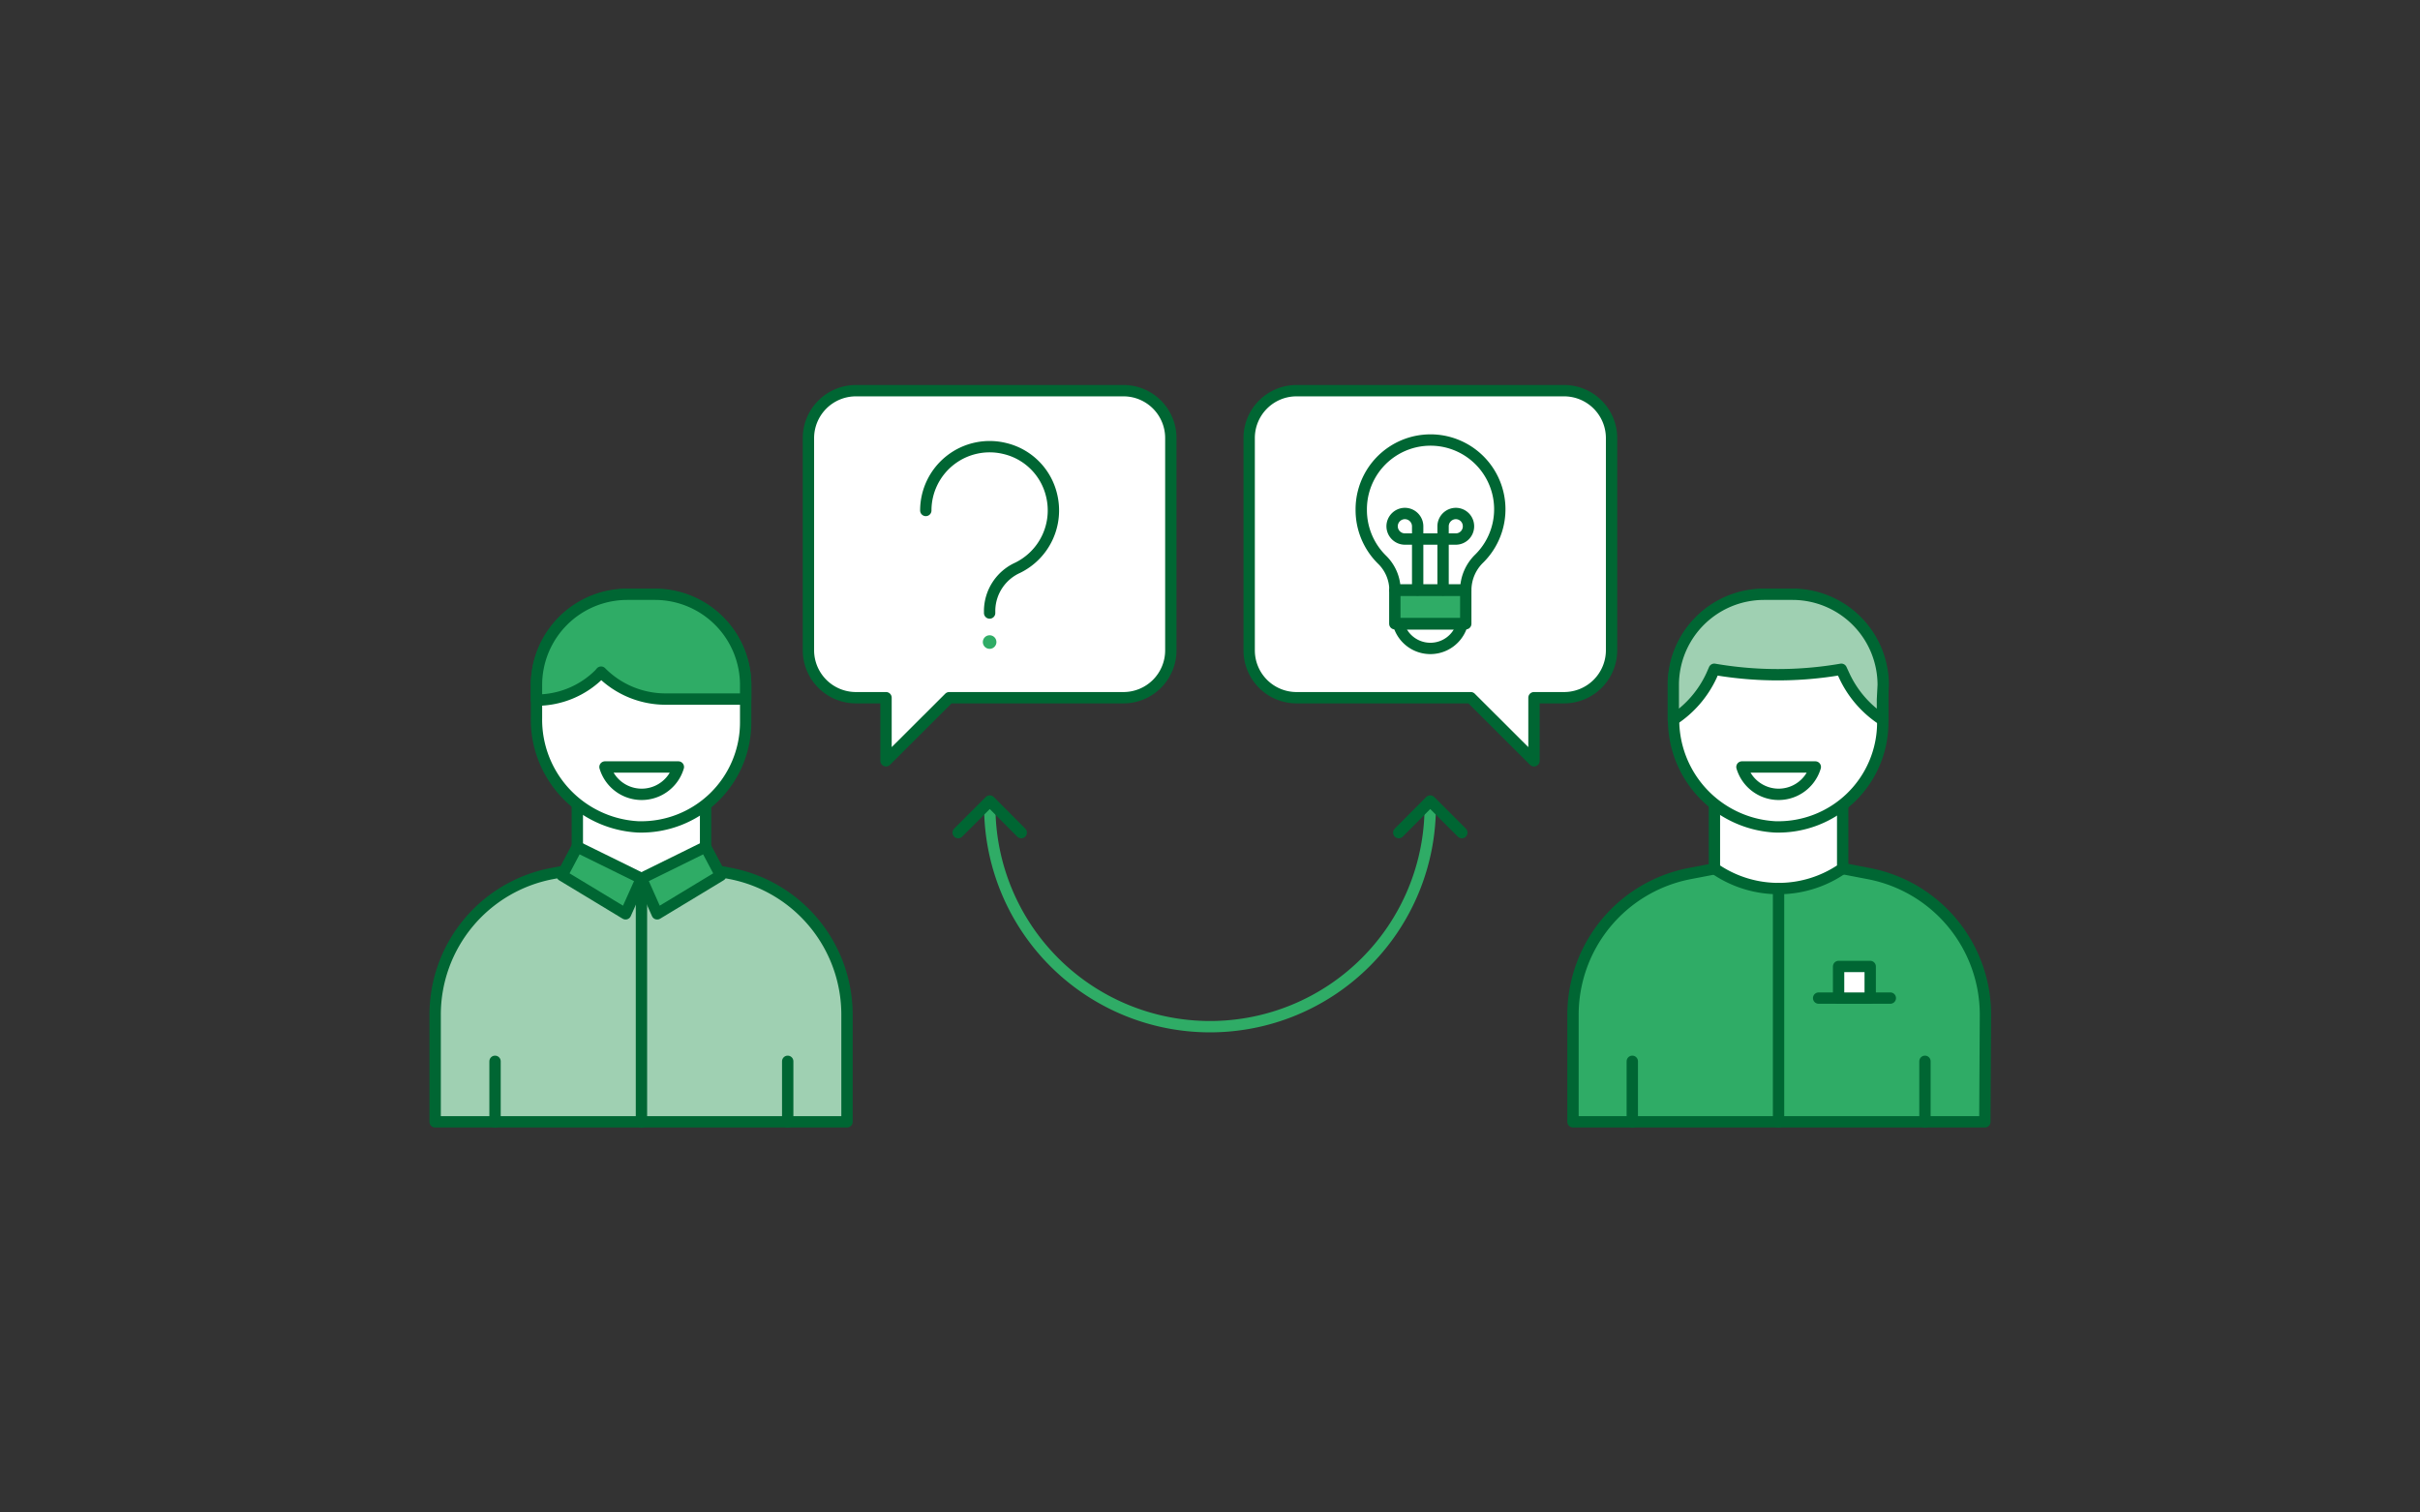 <svg id="Calque_1" data-name="Calque 1" xmlns="http://www.w3.org/2000/svg" viewBox="0 0 160 100">
  <rect x="0" y="0" width="160" height="100" fill="#333333" stroke="none"/>
  <g>
    <g>
      <g>
        <path d="M56,74.17H28.77V67.1a9.5,9.5,0,0,1,7.71-9.34l5.93-1.14,5.93,1.14A9.51,9.51,0,0,1,56,67.1Z" style="fill: #9fd0b2;stroke: #063;stroke-linecap: round;stroke-linejoin: round;stroke-width: 0.75px"/>
        <path d="M46.65,56.88h0a7.43,7.43,0,0,1-8.48,0h0V51.76h8.48Z" style="fill: #fff;stroke: #063;stroke-linecap: round;stroke-linejoin: round;stroke-width: 0.75px"/>
        <path d="M43.34,39.32H41.47a6,6,0,0,0-6,6v2.15a7.1,7.1,0,0,0,6.7,7.2,6.91,6.91,0,0,0,7.13-6.91V45.29A6,6,0,0,0,43.34,39.32Z" style="fill: #fff;stroke: #063;stroke-linecap: round;stroke-linejoin: round;stroke-width: 0.75px"/>
        <path d="M39.74,44.44A6,6,0,0,0,44,46.22h5.3v-.93a6,6,0,0,0-6-6H41.47a6,6,0,0,0-6,6v1a5.89,5.89,0,0,0,4.16-1.72Z" style="fill: #2fac66;stroke: #063;stroke-linecap: round;stroke-linejoin: round;stroke-width: 0.75px"/>
        <polygon points="38.16 55.99 42.41 58.08 41.36 60.42 37.16 57.88 38.16 55.99" style="fill: #2fac66;stroke: #063;stroke-linecap: round;stroke-linejoin: round;stroke-width: 0.75px"/>
        <polygon points="46.65 55.99 42.41 58.08 43.45 60.42 47.65 57.88 46.65 55.99" style="fill: #2fac66;stroke: #063;stroke-linecap: round;stroke-linejoin: round;stroke-width: 0.75px"/>
        <line x1="42.41" y1="58.75" x2="42.41" y2="74.17" style="fill: #2fac66;stroke: #063;stroke-linecap: round;stroke-linejoin: round;stroke-width: 0.75px"/>
        <line x1="32.73" y1="70.17" x2="32.73" y2="74.17" style="fill: #2fac66;stroke: #063;stroke-linecap: round;stroke-linejoin: round;stroke-width: 0.75px"/>
        <line x1="52.08" y1="70.17" x2="52.08" y2="74.17" style="fill: #2fac66;stroke: #063;stroke-linecap: round;stroke-linejoin: round;stroke-width: 0.75px"/>
        <path d="M40,50.71a2.53,2.53,0,0,0,4.85,0Z" style="fill: none;stroke: #063;stroke-linecap: round;stroke-linejoin: round;stroke-width: 0.75px"/>
      </g>
      <g>
        <path d="M131.23,74.17H104V67.1a9.51,9.51,0,0,1,7.7-9.34l5.93-1.14,5.93,1.14a9.5,9.5,0,0,1,7.71,9.34Z" style="fill: #2fac66;stroke: #063;stroke-linecap: round;stroke-linejoin: round;stroke-width: 0.75px"/>
        <path d="M121.83,57.42h0a7.43,7.43,0,0,1-8.48,0h0V52.31h8.48Z" style="fill: #fff;stroke: #063;stroke-linecap: round;stroke-linejoin: round;stroke-width: 0.75px"/>
        <path d="M118.53,39.32h-1.88a6,6,0,0,0-6,6v2.15a7.1,7.1,0,0,0,6.7,7.2,6.91,6.91,0,0,0,7.13-6.91V45.29A6,6,0,0,0,118.53,39.32Z" style="fill: #fff;stroke: #063;stroke-linecap: round;stroke-linejoin: round;stroke-width: 0.75px"/>
        <line x1="117.59" y1="58.75" x2="117.59" y2="74.17" style="fill: #2fac66;stroke: #063;stroke-linecap: round;stroke-linejoin: round;stroke-width: 0.75px"/>
        <line x1="107.92" y1="70.17" x2="107.92" y2="74.17" style="fill: #2fac66;stroke: #063;stroke-linecap: round;stroke-linejoin: round;stroke-width: 0.75px"/>
        <line x1="127.27" y1="70.17" x2="127.27" y2="74.17" style="fill: #2fac66;stroke: #063;stroke-linecap: round;stroke-linejoin: round;stroke-width: 0.75px"/>
        <path d="M115.17,50.71a2.53,2.53,0,0,0,4.85,0Z" style="fill: none;stroke: #063;stroke-linecap: round;stroke-linejoin: round;stroke-width: 0.75px"/>
        <line x1="124.98" y1="65.99" x2="120.24" y2="65.99" style="fill: #2fac66;stroke: #063;stroke-linecap: round;stroke-linejoin: round;stroke-width: 0.75px"/>
        <rect x="121.56" y="63.9" width="2.09" height="2.09" style="fill: #fff;stroke: #063;stroke-linecap: round;stroke-linejoin: round;stroke-width: 0.75px"/>
        <path d="M124.51,45.29a6,6,0,0,0-6-6h-1.88a6,6,0,0,0-6,6v2.3a7,7,0,0,0,2.53-2.93l.18-.41a24.68,24.68,0,0,0,8.4,0l.19.41a7,7,0,0,0,2.53,2.93V46.25l0,0h0Z" style="fill: #9fd0b2;stroke: #063;stroke-linecap: round;stroke-linejoin: round;stroke-width: 0.75px"/>
      </g>
    </g>
    <g>
      <path d="M74.29,25.83H56.58A3.14,3.14,0,0,0,53.45,29V43a3.14,3.14,0,0,0,3.13,3.13h2V50.3l4.18-4.17H74.29A3.13,3.13,0,0,0,77.41,43V29A3.13,3.13,0,0,0,74.29,25.83Z" style="fill: #fff;stroke: #063;stroke-linecap: round;stroke-linejoin: round;stroke-width: 0.75px"/>
      <g>
        <path d="M85.71,25.83h17.71A3.14,3.14,0,0,1,106.55,29V43a3.14,3.14,0,0,1-3.13,3.13h-2V50.3l-4.18-4.17H85.71A3.13,3.13,0,0,1,82.59,43V29A3.13,3.13,0,0,1,85.71,25.83Z" style="fill: #fff;stroke: #063;stroke-linecap: round;stroke-linejoin: round;stroke-width: 0.75px"/>
        <g>
          <path d="M90,33.68a4.58,4.58,0,1,1,7.8,3.25A2.92,2.92,0,0,0,96.91,39v0H92.23v0a2.83,2.83,0,0,0-.86-2A4.6,4.6,0,0,1,90,33.68Z" style="fill: none;stroke: #063;stroke-linecap: round;stroke-linejoin: round;stroke-width: 0.75px"/>
          <rect x="92.23" y="39.04" width="4.69" height="2.21" transform="translate(189.14 80.28) rotate(-180)" style="fill: #2fac66;stroke: #063;stroke-linecap: round;stroke-linejoin: round;stroke-width: 0.75px"/>
          <path d="M96.68,41.24a2.18,2.18,0,0,1-4.22,0Z" style="fill: none;stroke: #063;stroke-linecap: round;stroke-linejoin: round;stroke-width: 0.75px"/>
          <path d="M95.41,39v-4.2a.85.85,0,0,1,.84-.85h0a.84.84,0,0,1,.84.85h0a.84.84,0,0,1-.84.84H92.89a.85.85,0,0,1-.85-.84h0a.85.85,0,0,1,.85-.85h0a.85.85,0,0,1,.84.85V39" style="fill: none;stroke: #063;stroke-linecap: round;stroke-linejoin: round;stroke-width: 0.75px"/>
        </g>
      </g>
      <path d="M61.21,33.75a4.22,4.22,0,0,1,5.21-4.1,4.16,4.16,0,0,1,3.11,3.11,4.22,4.22,0,0,1-2.25,4.78,3.15,3.15,0,0,0-1.85,2.79v.2" style="fill: none;stroke: #063;stroke-linecap: round;stroke-linejoin: round;stroke-width: 0.75px"/>
      <circle cx="65.43" cy="42.45" r="0.45" style="fill: #2fac66"/>
    </g>
    <g>
      <path d="M94.56,53.32a14.56,14.56,0,0,1-29.12,0" style="fill: none;stroke: #2fac66;stroke-linecap: round;stroke-linejoin: round;stroke-width: 0.75px"/>
      <polyline points="63.35 55.05 65.44 52.96 67.52 55.05" style="fill: none;stroke: #063;stroke-linecap: round;stroke-linejoin: round;stroke-width: 0.75px"/>
      <polyline points="92.48 55.05 94.56 52.96 96.65 55.05" style="fill: none;stroke: #063;stroke-linecap: round;stroke-linejoin: round;stroke-width: 0.75px"/>
    </g>
  </g>
</svg>
